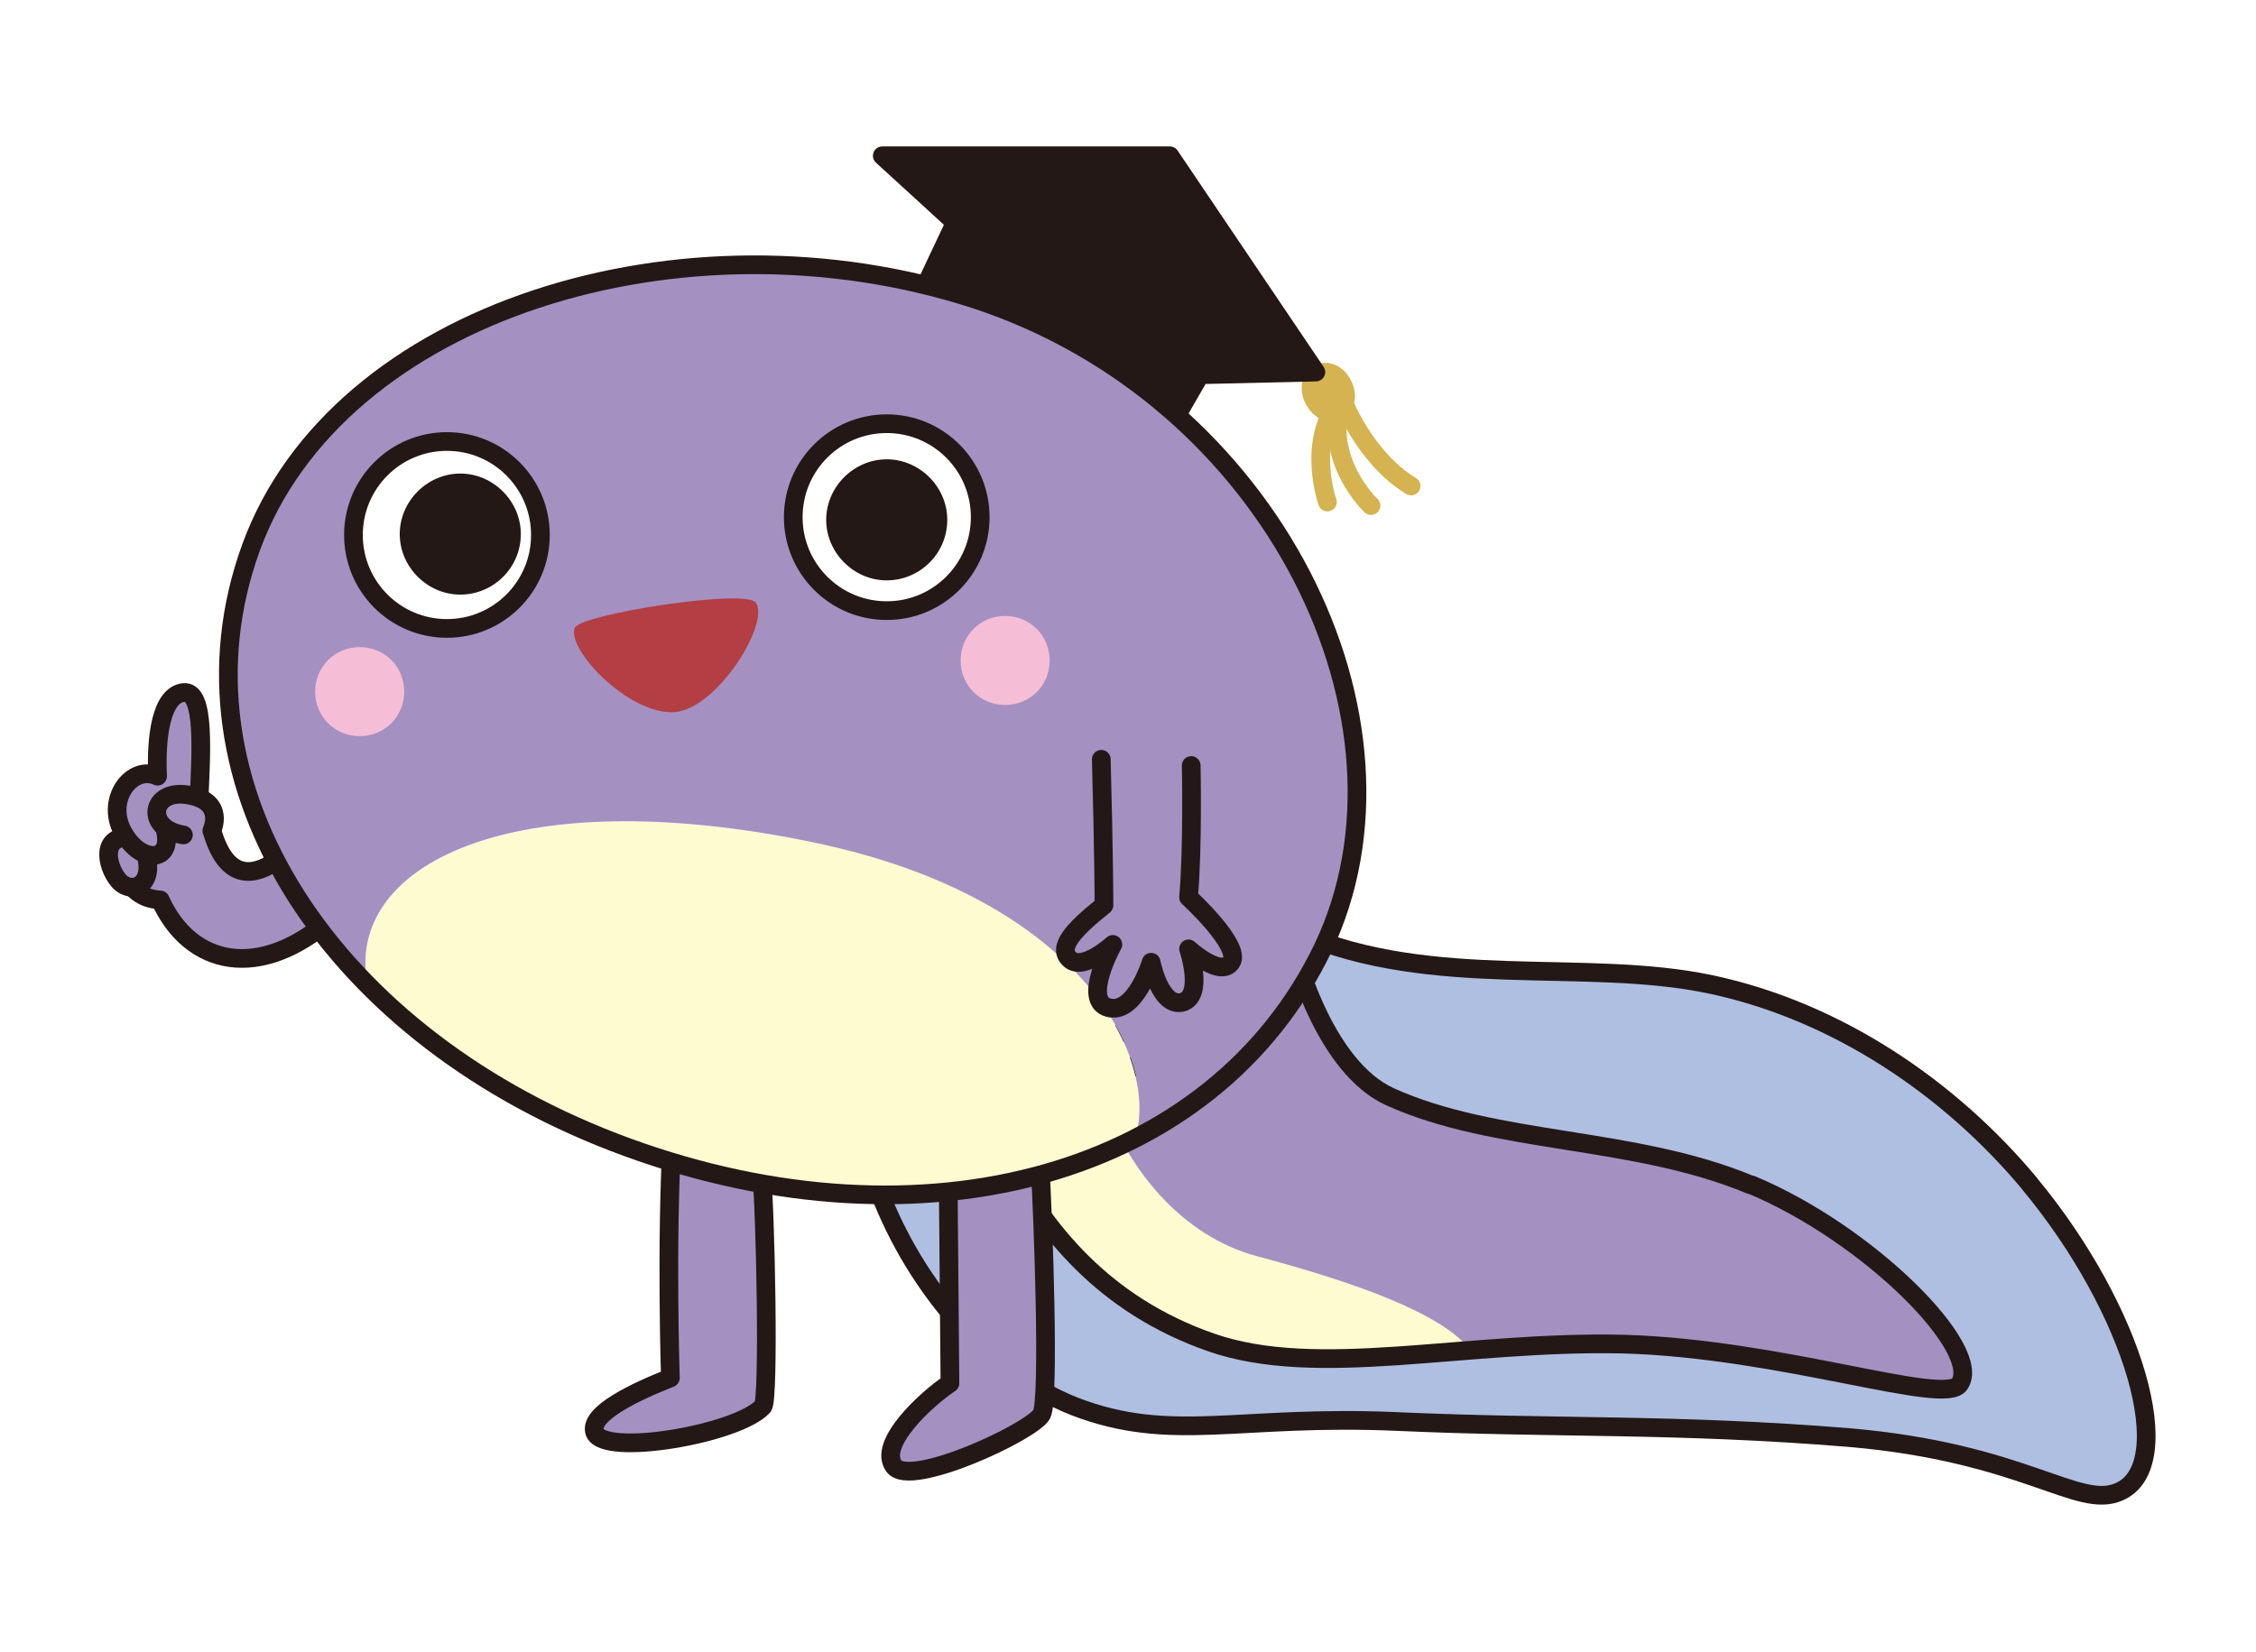 <?xml version="1.0" encoding="UTF-8"?>
<svg id="_レイヤー_2" xmlns="http://www.w3.org/2000/svg" xmlns:xlink="http://www.w3.org/1999/xlink" version="1.1" viewBox="0 0 253.4 185.6">
  <!-- Generator: Adobe Illustrator 29.1.0, SVG Export Plug-In . SVG Version: 2.1.0 Build 142)  -->
  <defs>
    <style>
      .st0, .st1, .st2 {
        fill: none;
      }

      .st3, .st4, .st5, .st6, .st7, .st1, .st2 {
        stroke-linecap: round;
        stroke-linejoin: round;
        stroke-width: 2.1px;
      }

      .st3, .st5, .st6, .st7, .st1 {
        stroke: #231815;
      }

      .st3, .st8 {
        fill: #fff;
      }

      .st9, .st7 {
        fill: #a590c2;
      }

      .st10 {
        fill: #f5bed6;
      }

      .st4 {
        fill: #d4b350;
      }

      .st4, .st2 {
        stroke: #d4b350;
      }

      .st5, .st11 {
        fill: #231815;
      }

      .st6 {
        fill: #afbfe2;
      }

      .st12 {
        fill: #fffbd0;
      }

      .st13 {
        fill: #b33e43;
      }

      .st8 {
        filter: url(#drop-shadow-1);
        stroke: #fff;
        stroke-miterlimit: 10;
        stroke-width: 4px;
      }
    </style>
    <filter id="drop-shadow-1" x="-6.8" y="-1.2" width="267" height="188" filterUnits="userSpaceOnUse">
      <feOffset dx="0" dy="0"/>
      <feGaussianBlur result="blur" stdDeviation="5"/>
      <feFlood flood-color="#000" flood-opacity=".7"/>
      <feComposite in2="blur" operator="in"/>
      <feComposite in="SourceGraphic"/>
    </filter>
  </defs>
  <path class="st8" d="M228.9,132.5s0,0,0-.1c-9.7-11.6-23-19.9-36.4-22.7-5.7-1.2-11.7-1.3-18.1-1.5-8-.2-16.2-.4-24-2.8,4.6-11,4.2-24.4-1.2-37.1-3.5-8.2-8.9-15.7-15.6-21.8l1.9-3.3,10.9-.2c-.2.8,0,1.7.4,2.5.3.6.8,1.1,1.4,1.5-1.8,4.6,0,9.6,0,9.9.2.4.6.7,1,.7s.2,0,.4,0c.6-.2.8-.8.6-1.4,0,0-.8-2.4-.7-5.2,1,4,3.7,6.5,3.8,6.7.2.2.5.3.7.3s.6-.1.8-.3c.4-.4.4-1.1,0-1.5,0,0-3.3-3.1-3.5-7.7,1.3,2.3,3.6,5.3,6.7,7.2.5.3,1.2.1,1.5-.4.3-.5.1-1.2-.4-1.5-3.7-2.2-6-6.3-6.9-8.3.2-.9.1-1.8-.3-2.7-.7-1.3-2.1-2-3.3-1.8l-16.2-24c-.2-.3-.5-.5-.9-.5h-32.3c-.4,0-.8.3-1,.7-.2.4,0,.9.3,1.2l7.6,7-2.6,5.6c-32.6-7.7-67.1,5.6-76.2,30.3-4.3,11.7-3.1,24,2.4,35.2-.8.4-1.6.6-2.3.4-1.2-.4-1.9-2-2.4-3.4.2-.6.5-1.8-.1-3-.3-.6-.7-1-1.3-1.4.3-6.3.3-10.3-1.3-11.7-.5-.4-1.1-.6-1.7-.5-3.3.5-3.9,5.4-3.9,9.1-1.1,0-2.2.5-3.1,1.4-1.3,1.4-1.9,3.7-.9,6.1-.5.3-.9.7-1,1.1-.8,1.6-.1,3.8,1,5.1.5.6,1.2,1,2,1.1.7.7,1.6,1.2,2.9,1.3,1.8,3.5,4.5,5.8,7.7,6.5.7.2,1.4.2,2.2.2,2.7,0,5.6-1,8.4-3,7.9,10.2,19.7,18.7,34.5,24.2,1.4.5,2.7,1,4.1,1.4-.3,9.6-.1,19.9,0,22.8-6.5,2.6-9.2,4.9-8.4,7.2.3.9,1.1,1.4,2.5,1.7.7.1,1.5.2,2.5.2,5.2,0,13.5-2,15.7-4.4.3-.4.8-.8.6-12.7,0-3.9-.2-8.5-.3-11.8,3.8.6,7.6.9,11.3,1,1.8,4.5,4.4,8.8,7.3,12.4v7.2c-2,1.5-6,5-6.6,8-.2.9,0,1.8.5,2.4.5.7,1.4,1,2.6,1s.2,0,.4,0c4.5-.2,14.2-4.8,15.4-6.9.1-.2.2-.7.3-1.4.7.4,1.4.7,2.2,1,7,2.7,12.5,2.4,20.2,2,4.6-.2,9.8-.5,16.5-.2,7,.3,13.4.4,19.5.5,9.9.2,19.2.3,31.2,1.3,10.7.9,17.4,3.3,21.8,4.8,2.8,1,4.9,1.7,6.7,1.7s1.6-.1,2.3-.5c1.7-.7,2.9-2.3,3.4-4.4,1.7-7.2-3.9-20.8-13-31.8Z"/>
  <g id="_レイヤー_1-2">
    <path class="st7" d="M23.8,93.3c1.8,6.3,5.4,5.1,8.4,2.5l5,7.4c-8,7-15.8,5.4-19.2-2.1-4.2-.2-4.5-4.7-4.5-4.7l7.9-6.4"/>
    <path class="st7" d="M14.8,94.1c-3.5-.4-2.9,3.1-1.5,4.8,1.4,1.7,4.4.6,2.9-3.5"/>
    <path class="st2" d="M158.5,54.6c-5.3-3.2-7.8-9.9-7.8-9.9-2.2,7,3.3,12.1,3.3,12.1"/>
    <path class="st2" d="M150.7,44.7c-4.1,4.7-1.6,11.7-1.6,11.7"/>
    <path class="st4" d="M150.8,43.2c.6,1.1.4,2.4-.5,2.9s-2.1,0-2.7-1.2c-.6-1.1-.4-2.4.5-2.9s2.1,0,2.7,1.2Z"/>
    <polygon class="st5" points="129.9 50.6 102.4 35.4 107.3 25 99.1 17.5 131.4 17.5 147.8 41.8 134.8 42.1 129.9 50.6"/>
    <path class="st6" d="M228,133c-9-10.8-21.7-19.4-35.8-22.4-14.1-3-31.2.7-46.3-5.8l-47.9,26.9c3.5,10.8,11.8,22,22.7,26.3,10.9,4.2,18.4.9,36.3,1.7s31,.2,50.7,1.8c19.7,1.7,25.7,8.1,30.3,6.1,6.8-2.9,1.8-20.4-10.1-34.7h0Z"/>
    <path class="st9" d="M196.6,133.1c-13.2-5.5-28.6-4.5-40.5-9.9-7.2-3.3-10.4-15.4-10.4-15.4l-22.1,14.5c2.8,9.2,9.4,16.6,17.6,18.9,11.1,3,20.8,6.4,24.1,10.6,5.4-.4,11.1-.8,17-.6,17.9.5,36.1,7,37.8,4.5,2.7-3.9-10.2-16.9-23.4-22.4h0Z"/>
    <path class="st12" d="M141.1,141.1c-8.2-2.2-14.8-9.7-17.6-18.9l-11,7.2c4.7,8.9,11.4,17.2,23.4,21.4,8,2.9,18.1,1.8,29.3.9-3.3-4.2-12.9-7.6-24.1-10.6Z"/>
    <path class="st1" d="M196.6,133.1c-13.2-5.5-28.6-4.5-40.5-9.9-7.2-3.3-10.4-15.4-10.4-15.4l-33.1,21.6c4.7,8.9,11.4,17.2,23.4,21.4s28.4-.2,46.3.2c17.9.5,36.1,7,37.8,4.5,2.7-3.9-10.2-16.9-23.4-22.4h0Z"/>
    <path class="st7" d="M106.5,132.2l.2,23.2c-2.7,1.8-8.1,6.8-6.3,9.3,1.8,2.5,15.4-3.8,16.6-5.8.9-1.6.2-21.6-.2-28.3"/>
    <path class="st7" d="M75.5,127.6c-.7,12.1-.2,27.2-.2,27.2-3.8,1.5-9.2,4-8.5,6.1,1,2.8,16.1.2,18.9-2.9.7-.8.3-22.1-.2-26.8"/>
    <path class="st12" d="M91.2,94.6c-33.8-6.9-52.5,2.7-49.9,16.1,7.5,7.6,17.4,13.9,29.1,18.2,20.9,7.6,41.6,6.9,57.1-1.1,2.7-8.1-5.3-26.9-36.4-33.3Z"/>
    <path class="st9" d="M109.5,33.6c-32.8-10.7-71.6,1.2-81.3,27.9-6.3,17.2-.6,35.3,13.1,49.2-2.7-13.4,16-23.1,49.9-16.1,31.1,6.4,39.1,25.2,36.4,33.3,9.1-4.7,16.5-11.9,21-21.3,12.2-25.4-5.5-61.9-39.1-72.9h0Z"/>
    <path class="st1" d="M148.6,106.5c-12.3,25.6-44.9,34.5-78.1,22.4-33.2-12.1-52-40.8-42.3-67.4,9.7-26.6,48.6-38.5,81.3-27.9,33.6,11,51.2,47.5,39.1,72.9Z"/>
    <path class="st10" d="M45.4,77.7c0,2.8-2.2,5-5,5s-5-2.2-5-5,2.2-5,5-5,5,2.2,5,5Z"/>
    <path class="st10" d="M117.9,74.2c0,2.8-2.2,5-5,5s-5-2.2-5-5,2.2-5,5-5,5,2.2,5,5Z"/>
    <path class="st7" d="M123.7,85.3c.3,10.9.3,16.4.3,16.4-3.5,2.8-5.3,4.8-3.8,6.1,1.5,1.3,4.8-1.7,4.8-1.7,0,0-3.5,6.3-.5,7.1,3,.8,4.8-5.1,4.8-5.1,0,0,1,5.1,3.5,4.5,2.5-.7.7-6,.7-6,0,0,3.6,3.3,4.8,1.5,1.2-1.8-4.8-7.3-4.8-7.3.5-5.6.3-14.8.3-14.8"/>
    <path class="st3" d="M110.1,58.1c0,5.8-4.7,10.5-10.5,10.5s-10.5-4.7-10.5-10.5,4.7-10.5,10.5-10.5,10.5,4.7,10.5,10.5Z"/>
    <path class="st11" d="M106.4,58.4c0,3.8-3.1,6.8-6.8,6.8s-6.8-3.1-6.8-6.8,3.1-6.8,6.8-6.8,6.8,3.1,6.8,6.8Z"/>
    <path class="st3" d="M60.7,60.1c0,5.8-4.7,10.5-10.5,10.5s-10.5-4.7-10.5-10.5,4.7-10.5,10.5-10.5,10.5,4.7,10.5,10.5Z"/>
    <path class="st11" d="M58.5,60c0,3.8-3.1,6.8-6.8,6.8s-6.8-3.1-6.8-6.8,3.1-6.8,6.8-6.8,6.8,3.1,6.8,6.8Z"/>
    <path class="st13" d="M64.6,70.5c.7-1.5,19.1-4.4,20.3-2.8,1.6,2.3-4.3,11.9-9.1,12.3-5.1.4-12.4-7.2-11.2-9.6Z"/>
    <path class="st7" d="M22.3,90.9c.3-6.3.8-13.4-1.7-13.1s-3.1,5-2.9,9.4c-2.9-1.4-6.1,2.8-3.7,6.6,2.2,3.6,6.1,2.9,4.2-1.6"/>
    <path class="st7" d="M20.6,93.8c-4.4-.7-3.7-5.2.5-4.5,4.3.7,2.7,4,2.7,4"/>
    <rect class="st0" x="6.2" y="7.7" width="240.9" height="170.1"/>
  </g>
</svg>